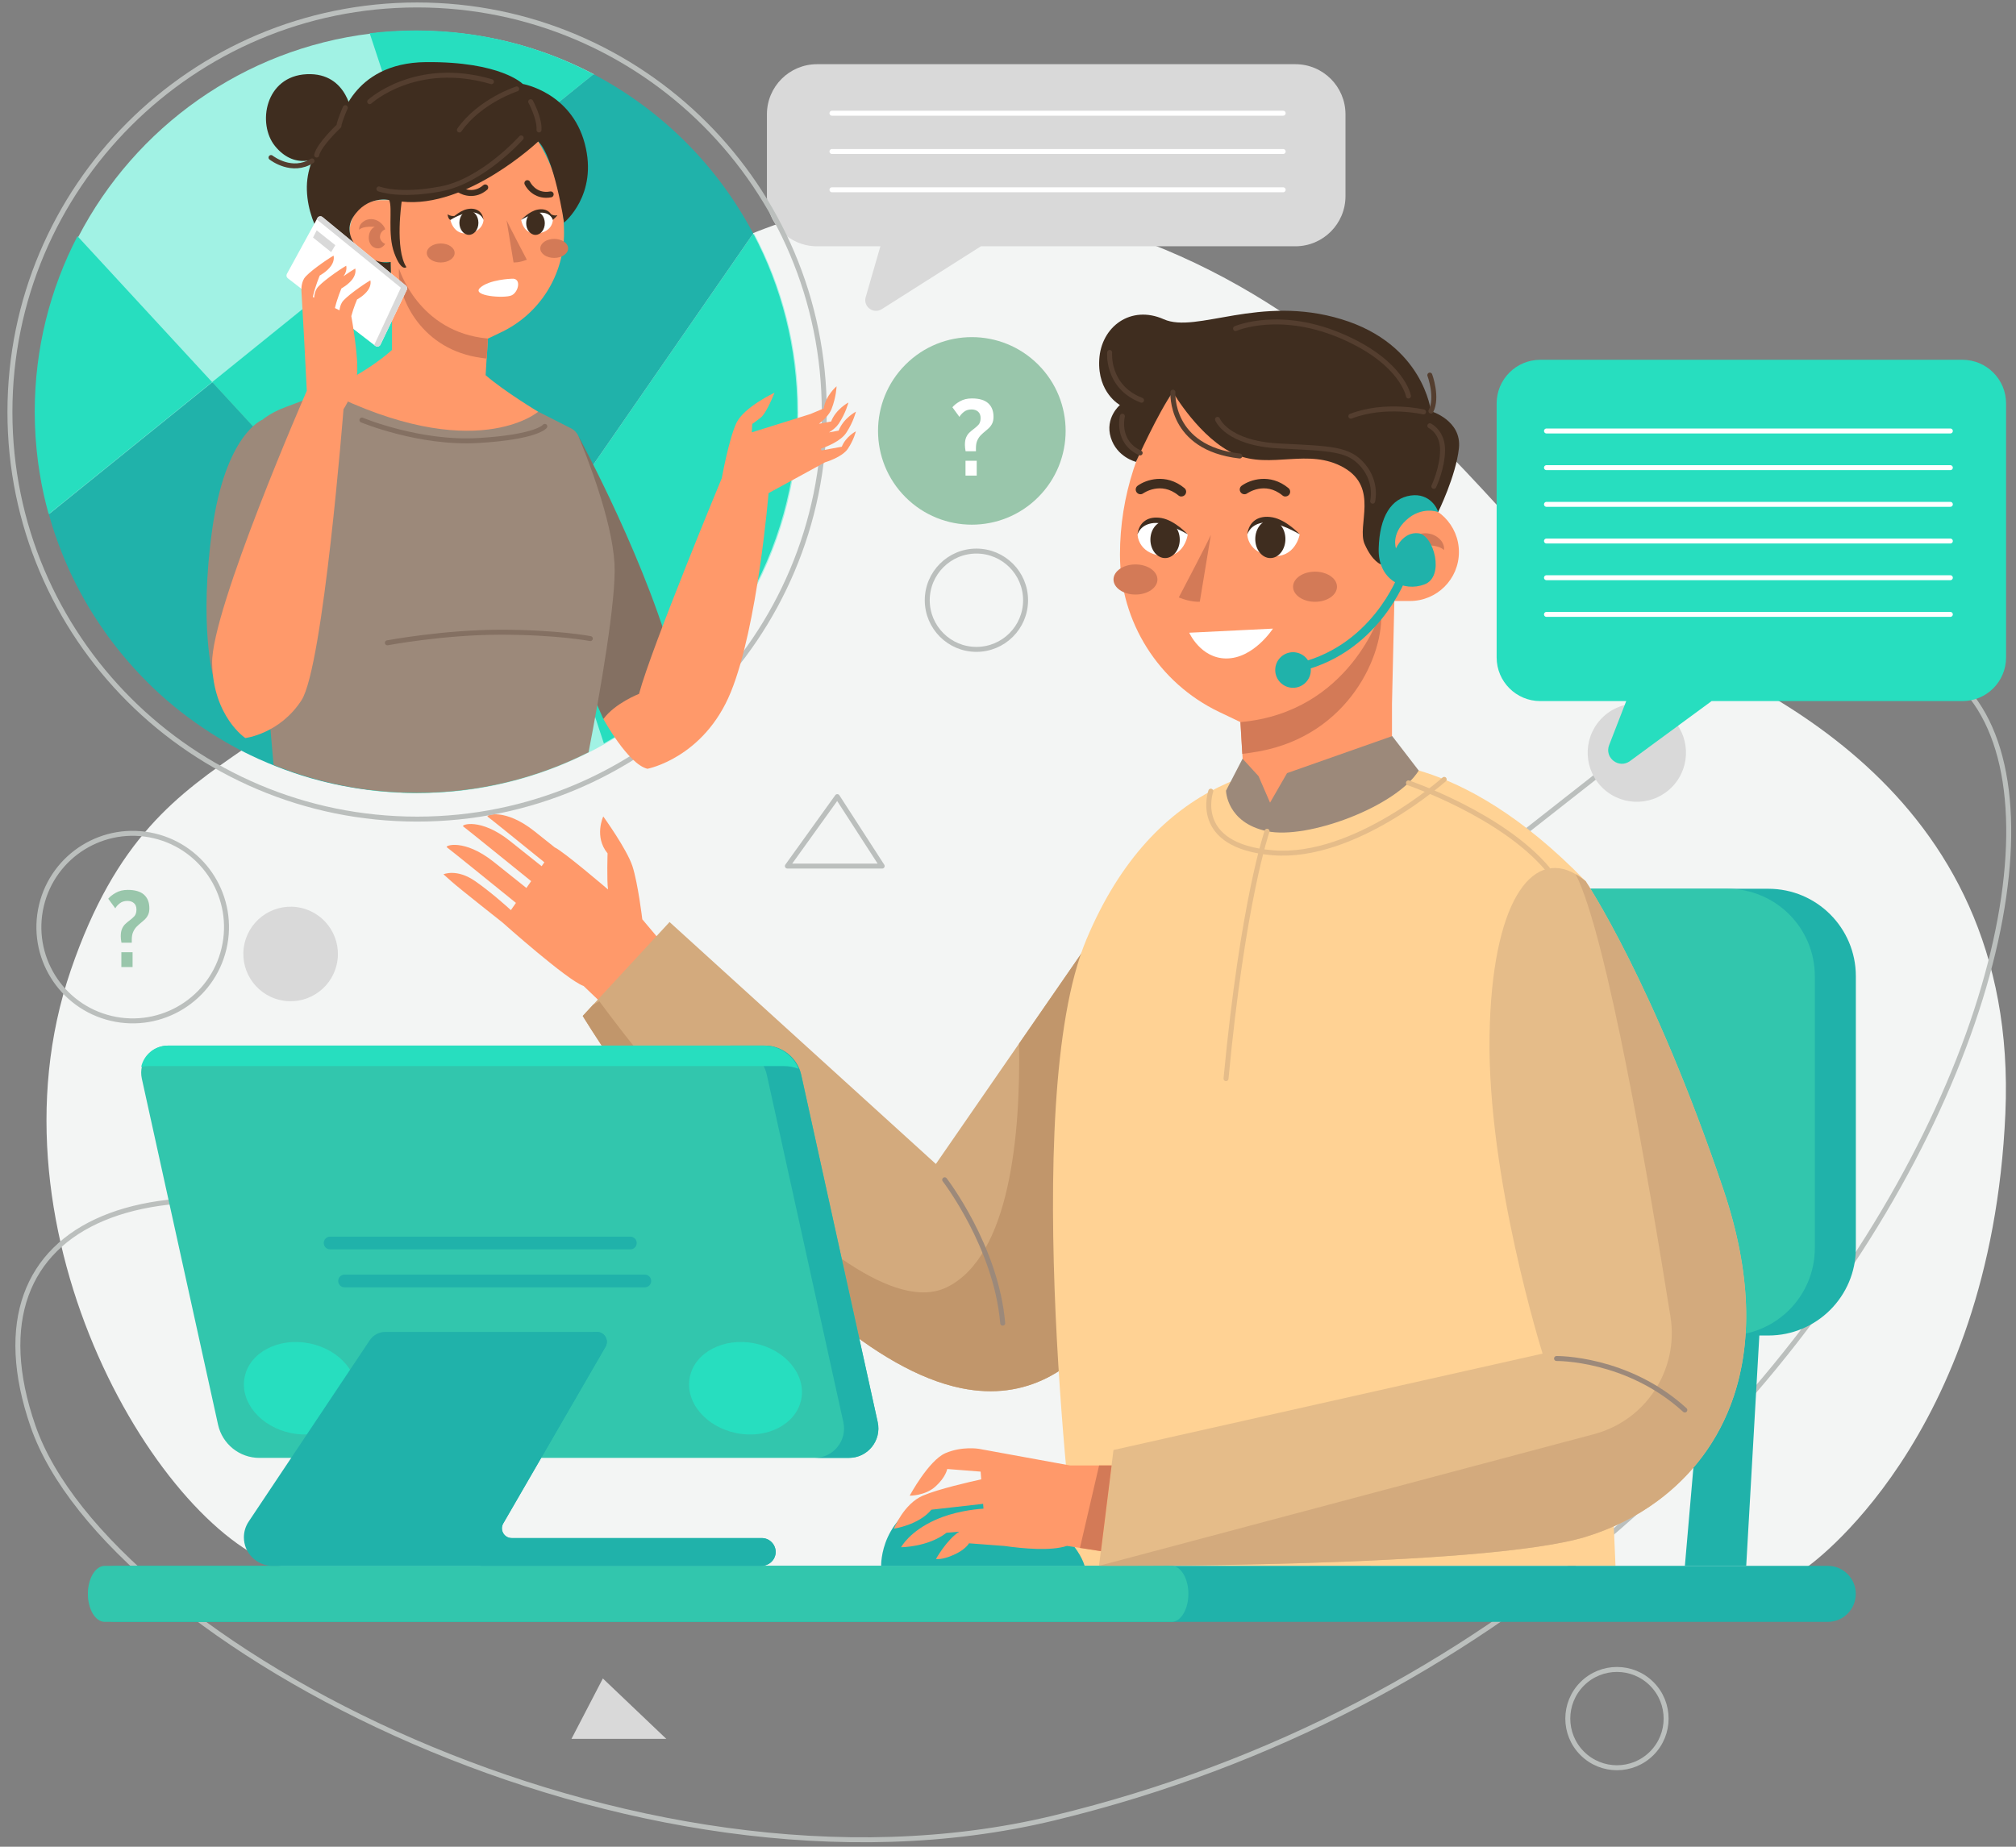 <svg width="406" height="372" viewBox="0 0 406 372" fill="none" xmlns="http://www.w3.org/2000/svg">
<rect x="0" y="0" width="406" height="372" fill="#808080" stroke="none"/>
<g clip-path="url(#clip0_412_347)">
<path d="M179.681 40.02C179.681 40.02 123.211 42.51 93.301 101.55C63.391 160.59 32.501 142.16 14.261 195.42C-3.979 248.68 32.801 309.24 57.461 315.81C82.111 322.37 363.731 315.81 363.731 315.81C363.731 315.81 400.941 290.37 403.861 224.29C406.781 158.21 351.331 136.14 328.351 126.75C305.371 117.36 269.951 38.56 179.681 40.02Z" fill="#F3F5F4"/>
<path d="M260.591 201.5C325.641 157.73 338.251 135.26 370.351 131.08C448.551 120.9 391.251 323.04 212.191 366.23C127.111 386.75 21.721 330.78 6.651 287.29C-7.919 245.24 31.311 229.47 89.24 252.02C147.171 274.57 227.451 223.79 260.591 201.49V201.5Z" stroke="#BBBFBD" stroke-miterlimit="10"/>
<path d="M336.943 158.299C340.634 154.265 340.356 148.003 336.323 144.312C332.289 140.621 326.027 140.899 322.336 144.932C318.645 148.966 318.922 155.228 322.956 158.919C326.99 162.61 333.252 162.333 336.943 158.299Z" fill="#D9D9D9"/>
<path d="M332.638 353.193C336.504 349.327 336.504 343.058 332.638 339.192C328.772 335.326 322.503 335.326 318.637 339.192C314.771 343.058 314.771 349.327 318.637 353.193C322.503 357.059 328.772 357.059 332.638 353.193Z" stroke="#BBBFBD" stroke-miterlimit="10"/>
<path d="M196.64 130.81C202.108 130.81 206.54 126.378 206.54 120.91C206.54 115.442 202.108 111.01 196.64 111.01C191.173 111.01 186.74 115.442 186.74 120.91C186.74 126.378 191.173 130.81 196.64 130.81Z" stroke="#BBBFBD" stroke-miterlimit="10"/>
<path d="M168.62 160.47L158.57 174.46H177.66L168.62 160.47Z" stroke="#BBBFBD" stroke-linecap="round" stroke-linejoin="round"/>
<path d="M121.41 338.11L115.09 350.27H134.18L121.41 338.11Z" fill="#D9D9D9"/>
<path d="M45.109 191.094C47.505 180.94 41.217 170.766 31.063 168.37C20.91 165.973 10.736 172.262 8.339 182.415C5.943 192.569 12.231 202.743 22.385 205.139C32.538 207.536 42.712 201.247 45.109 191.094Z" stroke="#BBBFBD" stroke-linecap="round" stroke-linejoin="round"/>
<path d="M24.46 189.9C24.367 189.413 24.32 188.98 24.32 188.6C24.32 187.98 24.407 187.477 24.58 187.09C24.753 186.697 24.973 186.377 25.24 186.13C25.507 185.877 25.78 185.647 26.06 185.44C26.433 185.167 26.763 184.877 27.05 184.57C27.337 184.257 27.48 183.807 27.48 183.22C27.48 182.647 27.31 182.213 26.97 181.92C26.63 181.627 26.193 181.48 25.66 181.48C25.033 181.48 24.513 181.647 24.1 181.98C23.687 182.313 23.393 182.647 23.22 182.98L21.8 181.04C22.14 180.62 22.647 180.22 23.32 179.84C24 179.453 24.8 179.26 25.72 179.26C27.2 179.26 28.297 179.583 29.01 180.23C29.723 180.877 30.08 181.787 30.08 182.96C30.08 183.473 30 183.903 29.84 184.25C29.687 184.59 29.483 184.887 29.23 185.14C28.977 185.387 28.707 185.627 28.42 185.86C28.113 186.107 27.817 186.373 27.53 186.66C27.243 186.947 27.007 187.3 26.82 187.72C26.633 188.133 26.54 188.66 26.54 189.3V189.9H24.46ZM24.44 194.8V191.82H26.7V194.8H24.44Z" fill="#99C6AB"/>
<path d="M209.074 100.157C216.451 92.78 216.451 80.82 209.074 73.443C201.697 66.066 189.736 66.066 182.359 73.443C174.982 80.82 174.982 92.78 182.359 100.157C189.736 107.534 201.697 107.534 209.074 100.157Z" fill="#99C6AB"/>
<path d="M194.462 90.9C194.369 90.413 194.322 89.98 194.322 89.6C194.322 88.98 194.409 88.477 194.582 88.09C194.755 87.697 194.975 87.377 195.242 87.13C195.509 86.877 195.782 86.647 196.062 86.44C196.435 86.167 196.765 85.877 197.052 85.57C197.339 85.257 197.482 84.807 197.482 84.22C197.482 83.647 197.312 83.213 196.972 82.92C196.632 82.627 196.195 82.48 195.662 82.48C195.035 82.48 194.515 82.647 194.102 82.98C193.689 83.313 193.395 83.647 193.222 83.98L191.802 82.04C192.142 81.62 192.649 81.22 193.322 80.84C194.002 80.453 194.802 80.26 195.722 80.26C197.202 80.26 198.299 80.583 199.012 81.23C199.725 81.877 200.082 82.787 200.082 83.96C200.082 84.473 200.002 84.903 199.842 85.25C199.689 85.59 199.485 85.887 199.232 86.14C198.979 86.387 198.709 86.627 198.422 86.86C198.115 87.107 197.819 87.373 197.532 87.66C197.245 87.947 197.009 88.3 196.822 88.72C196.635 89.133 196.542 89.66 196.542 90.3V90.9H194.462ZM194.442 95.8V92.82H196.702V95.8H194.442Z" fill="white"/>
<path d="M67.796 194.346C68.999 189.227 65.825 184.103 60.707 182.899C55.589 181.696 50.464 184.87 49.261 189.988C48.057 195.106 51.231 200.231 56.349 201.434C61.468 202.637 66.592 199.464 67.796 194.346Z" fill="#D9D9D9"/>
<path d="M395.233 72.476H310.196C305.343 72.476 301.408 76.41 301.408 81.263V132.44C301.408 137.293 305.343 141.227 310.196 141.227H327.501L324.065 150.094C323.067 152.66 326.043 154.937 328.259 153.309L344.696 141.227H395.213C400.066 141.227 404 137.293 404 132.44V81.263C404 76.41 400.066 72.476 395.213 72.476H395.233Z" fill="#27DEBF"/>
<path d="M311.445 86.816H392.778" stroke="white" stroke-linecap="round" stroke-linejoin="round"/>
<path d="M311.445 94.205H392.778" stroke="white" stroke-linecap="round" stroke-linejoin="round"/>
<path d="M311.445 101.594H392.778" stroke="white" stroke-linecap="round" stroke-linejoin="round"/>
<path d="M311.445 108.984H392.778" stroke="white" stroke-linecap="round" stroke-linejoin="round"/>
<path d="M311.445 116.373H392.778" stroke="white" stroke-linecap="round" stroke-linejoin="round"/>
<path d="M311.445 123.762H392.778" stroke="white" stroke-linecap="round" stroke-linejoin="round"/>
<path d="M129.359 185.234C129.359 185.234 128.49 177.964 127.372 174.499C126.243 171.034 121.49 164.464 121.49 164.464C121.49 164.464 119.583 168.528 122.359 171.903C122.359 171.903 122.189 177.265 122.449 179.172C122.449 179.172 113.452 171.484 111.724 170.705C110.626 169.826 109.288 168.758 107.65 167.459C101.679 162.696 97.695 164.174 98.214 164.514C98.573 164.753 105.403 170.275 109.627 173.7L109.078 174.489C107.79 173.461 105.753 171.833 102.717 169.417C96.746 164.653 92.762 166.131 93.281 166.471C93.71 166.76 103.706 174.859 106.971 177.495L106.013 178.873C104.744 177.864 102.647 176.187 99.432 173.62C93.461 168.857 89.476 170.335 89.996 170.675C90.445 170.974 100.91 179.452 103.906 181.879L102.887 183.336C101.779 182.328 98.693 179.582 95.707 177.505C91.983 174.909 89.307 176.117 89.307 176.117L90.954 177.585C92.602 179.053 101.17 185.803 101.17 185.803C101.17 185.803 114.251 197.486 117.526 198.614L120.731 201.67L132.504 188.928L129.379 185.214L129.359 185.234Z" fill="#FF996A"/>
<path d="M223.512 265.917C216.492 276.042 206.667 282.293 193.615 279.637C158.646 272.527 117.355 204.655 117.355 204.655L119.432 202.409L134.84 185.733L188.473 234.472L205.219 210.227L221.575 186.552L229.663 174.849C229.663 174.849 234.396 182.338 237.382 206.133C239.239 221.052 235.315 248.932 223.512 265.917Z" fill="#D3AA7D"/>
<path d="M223.512 265.917C216.492 276.042 206.667 282.293 193.615 279.637C158.646 272.527 117.355 204.655 117.355 204.655L119.432 202.409L120.711 201.7C120.711 201.7 169.91 269.392 190.65 259.316C203.471 253.095 205.528 228.271 205.229 210.227L221.585 186.552L223.512 265.917Z" fill="#C1966B"/>
<path d="M354.864 259.317L351.669 315.426H339.316L344.179 259.317H354.864Z" fill="#20B2AA"/>
<path d="M279.233 259.317L276.047 315.426H263.695L268.548 259.317H279.233Z" fill="#20B2AA"/>
<path d="M356.132 179.033H258.234C248.505 179.033 240.619 186.919 240.619 196.647V251.408C240.619 261.136 248.505 269.023 258.234 269.023H356.132C365.861 269.023 373.747 261.136 373.747 251.408V196.647C373.747 186.919 365.861 179.033 356.132 179.033Z" fill="#20B2AA"/>
<path d="M347.873 179.033H249.974C240.246 179.033 232.359 186.919 232.359 196.647V251.408C232.359 261.136 240.246 269.023 249.974 269.023H347.873C357.601 269.023 365.487 261.136 365.487 251.408V196.647C365.487 186.919 357.601 179.033 347.873 179.033Z" fill="#32C6AD"/>
<path d="M274.078 153.779C274.078 153.779 293.38 150.683 319.353 177.545L325.344 315.425H216.791C216.791 315.425 204.938 222.41 218.758 189.327C232.578 156.245 257.392 152.301 274.078 153.779Z" fill="#FFD294"/>
<path d="M236.213 78.997L240.977 72.476L281.608 86.077L281.258 101.335H283.945C289.397 101.335 293.81 105.748 293.81 111.2C293.81 116.652 289.397 121.066 283.945 121.066H280.809L280.33 141.786V159.99L250.912 164.034L250.193 151.862L249.814 145.461L245.55 143.424C233.328 137.592 225.549 125.26 225.549 111.72C225.549 99.957 229.293 88.493 236.223 78.997H236.213Z" fill="#FF996A"/>
<path d="M249.805 145.461L250.184 151.862C251.263 151.732 252.401 151.562 253.569 151.352C271.743 148.037 278.853 131.621 278.114 123.153C278.114 123.153 271.983 143.504 249.795 145.461H249.805Z" fill="#D37A57"/>
<path d="M284.245 108.375C283.486 108.954 282.787 109.713 282.527 110.661C282.527 110.661 284.045 111.171 284.185 112.868C284.325 114.566 282.527 115.305 282.527 115.305C282.527 115.305 283.905 117.601 286.202 116.363C288.499 115.125 288.119 110.791 285.833 109.882C285.833 109.882 289.467 109.473 290.795 110.801C290.795 110.801 291.105 109.463 289.587 108.285C288.019 107.066 285.823 107.176 284.235 108.375H284.245Z" fill="#D37A57"/>
<path d="M236.214 78.997C236.214 78.997 241.716 88.463 248.825 91.529C255.935 94.594 263.534 90.131 270.644 94.205C277.754 98.279 273.22 105.898 274.808 109.563C276.405 113.227 278.173 113.717 278.173 113.717C278.173 113.717 279.132 103.302 281.258 101.335C281.258 101.335 287.639 101.285 289.626 103.142C289.626 103.142 293.191 95.942 293.81 90.301C294.419 84.659 288.168 82.821 288.168 82.821C288.168 82.821 286.701 69.341 270.154 64.308C253.608 59.275 240.977 67.254 234.366 64.308C227.746 61.362 221.744 65.776 221.375 72.456C221.005 79.137 225.539 81.583 225.539 81.583C225.539 81.583 222.473 84.169 223.702 88.144C224.93 92.118 228.774 93.037 228.774 93.037C228.774 93.037 233.308 82.951 236.223 78.967L236.214 78.997Z" fill="#3F2D1F"/>
<path d="M239.508 127.457L256.354 126.628C256.354 126.628 252.449 132.7 246.897 132.64C241.785 132.59 239.498 127.457 239.498 127.457H239.508Z" fill="white"/>
<path d="M258.87 100.016C258.661 100.016 258.441 99.947 258.271 99.797C254.716 96.871 251.222 99.357 251.182 99.377C250.762 99.687 250.163 99.597 249.853 99.168C249.544 98.748 249.634 98.149 250.063 97.84C251.681 96.661 255.735 95.233 259.48 98.319C259.889 98.648 259.939 99.248 259.609 99.657C259.42 99.886 259.15 100.006 258.88 100.006L258.87 100.016Z" fill="#3F2D1F"/>
<path d="M237.921 100.016C237.712 100.016 237.492 99.947 237.322 99.797C233.767 96.871 230.272 99.357 230.232 99.377C229.813 99.687 229.214 99.597 228.904 99.168C228.595 98.748 228.685 98.149 229.114 97.84C230.732 96.661 234.786 95.233 238.53 98.319C238.94 98.648 238.99 99.248 238.66 99.657C238.47 99.886 238.201 100.006 237.931 100.006L237.921 100.016Z" fill="#3F2D1F"/>
<path d="M285.71 155.217L280.378 148.277L259.199 155.736L255.773 161.688L253.457 156.345L250.241 152.831L246.906 159.271C246.906 159.271 247.006 165.722 255.174 167.439C263.343 169.157 281.197 162.497 285.72 155.217H285.71Z" fill="#9C897A"/>
<path d="M289.626 103.142C289.626 103.142 286.331 101.884 283.205 104.76C280.08 107.636 281.138 110.462 281.138 110.462C281.138 110.462 282.586 107.057 285.672 107.426C288.767 107.795 291.014 116.153 286.88 117.721C282.746 119.289 277.464 116.902 277.653 110.462C277.833 104.021 280.2 100.376 284.094 99.817C287.988 99.258 289.526 102.533 289.616 103.142H289.626Z" fill="#20B2AA"/>
<path d="M260.388 135.525C259.988 135.525 259.629 135.246 259.549 134.836C259.459 134.377 259.759 133.928 260.228 133.838C276.245 130.762 281.667 115.674 281.727 115.524C281.877 115.085 282.366 114.845 282.806 115.005C283.245 115.155 283.485 115.644 283.335 116.083C283.275 116.243 277.553 132.24 260.548 135.515C260.498 135.525 260.438 135.535 260.388 135.535V135.525Z" fill="#20B2AA"/>
<path d="M256.816 134.966C256.816 136.943 258.424 138.551 260.401 138.551C262.378 138.551 263.986 136.943 263.986 134.966C263.986 132.989 262.378 131.381 260.401 131.381C258.424 131.381 256.816 132.989 256.816 134.966Z" fill="#20B2AA"/>
<path d="M285.274 108.973C285.274 108.973 284.825 112.938 285.694 115.055C286.563 117.172 287.921 116.073 288.19 113.507C288.46 110.931 285.883 107.326 285.274 108.983V108.973Z" fill="#20B2AA"/>
<path d="M251.191 107.646C251.191 107.646 251.191 111.34 256.034 111.959C260.867 112.568 261.756 107.646 261.756 107.646C261.756 107.646 259.01 105.069 255.455 104.989C251.9 104.91 251.191 107.646 251.191 107.646Z" fill="white"/>
<path d="M229.094 107.646C229.094 107.646 229.094 111.34 233.837 111.959C238.57 112.568 239.199 107.656 239.199 107.656C239.199 107.656 236.743 105.079 233.268 104.999C229.793 104.92 229.094 107.656 229.094 107.656V107.646Z" fill="white"/>
<path d="M239.197 107.646C239.197 107.646 236.661 104.86 233.945 104.36C231.229 103.861 229.372 105.179 229.082 107.646C229.082 107.646 229.621 105.608 232.337 105.359C235.053 105.109 239.197 107.646 239.197 107.646Z" fill="#3F2D1F"/>
<path d="M261.756 107.645C261.756 107.645 259.11 104.74 256.274 104.21C253.438 103.691 251.491 105.069 251.201 107.645C251.201 107.645 251.76 105.518 254.596 105.259C257.432 104.999 261.756 107.645 261.756 107.645Z" fill="#3F2D1F"/>
<path d="M243.853 107.745L241.626 121.216C241.626 121.216 239.849 121.356 237.393 120.347C237.393 120.347 243.224 109.253 243.853 107.745Z" fill="#D37A57"/>
<path d="M177.456 315.425C177.456 315.425 177.097 304.671 189.209 301.306C201.322 297.941 216.07 307.787 218.437 315.425H177.456Z" fill="#20B2AA"/>
<path d="M255.832 112.419C257.509 112.419 258.868 110.702 258.868 108.584C258.868 106.466 257.509 104.75 255.832 104.75C254.156 104.75 252.797 106.466 252.797 108.584C252.797 110.702 254.156 112.419 255.832 112.419Z" fill="#3F2D1F"/>
<path d="M237.589 108.704C237.589 110.761 236.261 112.419 234.633 112.419C233.006 112.419 231.678 110.751 231.678 108.704C231.678 106.657 233.006 104.989 234.633 104.989C236.261 104.989 237.589 106.657 237.589 108.704Z" fill="#3F2D1F"/>
<path d="M269.255 118.19C269.255 119.868 267.268 121.226 264.832 121.226C262.395 121.226 260.408 119.868 260.408 118.19C260.408 116.513 262.395 115.155 264.832 115.155C267.268 115.155 269.255 116.513 269.255 118.19Z" fill="#D37A57"/>
<path d="M233.095 116.732C233.095 118.41 231.108 119.768 228.672 119.768C226.235 119.768 224.248 118.41 224.248 116.732C224.248 115.055 226.235 113.697 228.672 113.697C231.108 113.697 233.095 115.055 233.095 116.732Z" fill="#D37A57"/>
<path d="M349.189 281.185C346.124 290.412 340.512 297.381 333.871 302.314C329.348 305.66 324.345 308.066 319.352 309.574C298.513 315.895 221.334 315.405 221.334 315.405L224.24 292.089L310.665 272.667C310.665 272.667 299.491 237.208 299.98 208.56C300.43 181.898 308.378 170.904 317.335 176.097C318.004 176.496 318.683 176.965 319.352 177.535C319.352 177.535 333.003 197.875 347.082 239.635C352.844 256.72 352.734 270.46 349.189 281.185Z" fill="#E5BC89"/>
<path d="M215.464 295.195L197.131 291.85C197.131 291.85 193.766 291.27 190.391 292.728C187.026 294.186 183.201 301.286 183.201 301.286C183.201 301.286 186.297 301.336 188.394 299.439C190.49 297.551 190.76 295.914 190.76 295.914L197.49 296.443L197.61 298.001C195.363 298.49 188.963 299.948 185.847 301.286C182.023 302.923 180.016 307.936 180.016 307.936C180.016 307.936 185.028 307.207 187.575 304.112L197.99 302.933L198.06 303.902C195.913 304.052 192.078 304.531 188.483 306.119C183.111 308.485 181.474 311.671 181.474 311.671C181.474 311.671 186.846 311.671 190.63 308.755L193.177 308.545C190.66 310.153 188.493 314.037 188.493 314.037C188.493 314.037 189.582 314.307 192.048 313.219C194.505 312.13 195.144 310.882 195.144 310.882L202.313 311.421C206.038 311.95 211.66 312.47 214.875 311.401L221.725 312.46L223.872 295.195H215.474H215.464Z" fill="#FF996A"/>
<path d="M368.103 326.709H23.341C20.226 326.709 17.699 324.183 17.699 321.067C17.699 317.952 20.226 315.425 23.341 315.425H368.093C371.209 315.425 373.735 317.952 373.735 321.067C373.735 324.183 371.209 326.709 368.093 326.709H368.103Z" fill="#20B2AA"/>
<path d="M235.944 326.709H21.084C19.217 326.709 17.699 324.183 17.699 321.067C17.699 317.952 19.217 315.425 21.084 315.425H235.944C237.811 315.425 239.329 317.952 239.329 321.067C239.329 324.183 237.811 326.709 235.944 326.709Z" fill="#32C6AD"/>
<path d="M170.967 293.677H52.239C48.235 293.677 44.77 290.891 43.911 286.977L28.563 217.277C27.814 213.862 30.41 210.617 33.915 210.617H153.982C157.527 210.617 160.602 213.083 161.361 216.548L176.759 286.467C177.578 290.162 174.762 293.667 170.967 293.667V293.677Z" fill="#32C6AD"/>
<path d="M71.711 281.874C70.722 286.867 64.891 289.922 58.69 288.694C52.489 287.466 48.265 282.413 49.263 277.42C50.252 272.427 56.084 269.372 62.285 270.6C68.486 271.828 72.71 276.881 71.711 281.874Z" fill="#27DEBF"/>
<path d="M176.76 286.477L161.362 216.558C160.603 213.093 157.527 210.627 153.983 210.627H147.062C150.607 210.627 153.683 213.093 154.442 216.558L169.84 286.477C170.658 290.172 167.843 293.677 164.048 293.677H170.968C174.753 293.677 177.568 290.172 176.76 286.477Z" fill="#20B2AA"/>
<path d="M156.213 312.619C156.213 314.167 154.964 315.415 153.417 315.415H54.859C53.281 315.415 51.843 314.766 50.805 313.728C49.756 312.689 49.117 311.261 49.117 309.674C49.117 308.545 49.457 307.437 50.086 306.498L74.481 269.951C75.18 268.923 76.338 268.303 77.576 268.303H120.224C121.752 268.303 122.711 269.961 121.942 271.289L101.352 306.868C100.583 308.186 101.541 309.824 103.049 309.824H153.417C154.185 309.824 154.884 310.133 155.394 310.652C155.893 311.152 156.213 311.851 156.213 312.619Z" fill="#20B2AA"/>
<path d="M126.952 251.668H66.479C65.77 251.668 65.201 251.098 65.201 250.389C65.201 249.681 65.77 249.111 66.479 249.111H126.952C127.661 249.111 128.23 249.681 128.23 250.389C128.23 251.098 127.661 251.668 126.952 251.668Z" fill="#20B2AA"/>
<path d="M129.866 259.316H69.393C68.684 259.316 68.115 258.747 68.115 258.038C68.115 257.329 68.684 256.76 69.393 256.76H129.866C130.575 256.76 131.144 257.329 131.144 258.038C131.144 258.747 130.575 259.316 129.866 259.316Z" fill="#20B2AA"/>
<path d="M29.812 214.751H157.857C158.895 214.751 159.894 214.941 160.822 215.29C159.674 212.504 156.938 210.627 153.842 210.627H33.776C31.11 210.627 28.973 212.504 28.434 214.911C28.873 214.811 29.342 214.751 29.812 214.751Z" fill="#27DEBF"/>
<path d="M161.363 281.874C160.375 286.867 154.543 289.922 148.342 288.694C142.141 287.466 137.917 282.413 138.916 277.42C139.904 272.427 145.736 269.372 151.937 270.6C158.138 271.828 162.352 276.881 161.363 281.874Z" fill="#27DEBF"/>
<path d="M156.201 312.829C156.091 314.317 154.753 315.425 153.265 315.425H97.176C94.91 315.425 93.072 313.588 93.072 311.321C93.072 310.543 93.292 309.784 93.701 309.135L119.474 268.313H120.223C121.751 268.313 122.709 269.971 121.941 271.299L101.35 306.878C100.581 308.196 101.54 309.834 103.048 309.834H153.415C154.184 309.834 154.883 310.143 155.392 310.662C155.941 311.212 156.261 311.98 156.201 312.839V312.829Z" fill="#20B2AA"/>
<path d="M319.352 309.584C298.513 315.905 221.334 315.415 221.334 315.415L321.05 288.884C331.475 286.108 338.115 275.903 336.418 265.248C332.034 237.698 323.556 188.269 317.325 176.097C317.994 176.496 318.673 176.965 319.342 177.535C319.342 177.535 332.993 197.875 347.072 239.635C361.152 281.405 340.192 303.263 319.342 309.574L319.352 309.584Z" fill="#D3AA7D"/>
<path d="M313.471 273.656C313.471 273.656 327.73 273.456 339.303 284.031" stroke="#9C897A" stroke-linecap="round" stroke-linejoin="round"/>
<path d="M283.645 157.703C283.645 157.703 302.407 164.084 311.644 175.018" stroke="#E5BC89" stroke-linecap="round" stroke-linejoin="round"/>
<path d="M190.25 237.658C190.25 237.658 200.615 251.079 201.933 266.536" stroke="#9C897A" stroke-linecap="round" stroke-linejoin="round"/>
<path d="M243.842 159.371C243.842 159.371 239.898 170.425 256.354 171.783C272.81 173.141 290.844 156.994 290.844 156.994" stroke="#E5BC89" stroke-linecap="round" stroke-linejoin="round"/>
<path d="M221.345 295.195L217.49 311.811L221.714 312.46L223.861 295.195H221.345Z" fill="#D37A57"/>
<path d="M255.174 167.439C255.174 167.439 250.301 181.339 246.906 217.287" stroke="#E5BC89" stroke-linecap="round" stroke-linejoin="round"/>
<path d="M286.682 82.981C286.682 82.981 278.993 81.164 272.043 83.84" stroke="#543E2F" stroke-linecap="round" stroke-linejoin="round"/>
<path d="M236.211 78.997C236.211 78.997 235.432 90.251 249.671 91.858" stroke="#543E2F" stroke-linecap="round" stroke-linejoin="round"/>
<path d="M287.951 75.562C287.951 75.562 289.609 80.035 288.171 82.821" stroke="#543E2F" stroke-linecap="round" stroke-linejoin="round"/>
<path d="M223.474 70.998C223.474 70.998 222.835 77.908 229.895 80.624" stroke="#543E2F" stroke-linecap="round" stroke-linejoin="round"/>
<path d="M226.038 83.84C226.038 83.84 224.73 89.012 229.613 91.239" stroke="#543E2F" stroke-linecap="round" stroke-linejoin="round"/>
<path d="M248.826 66.185C248.826 66.185 257.933 62.191 270.864 68.003C282.528 73.245 283.646 79.776 283.646 79.776" stroke="#543E2F" stroke-linecap="round" stroke-linejoin="round"/>
<path d="M287.951 85.767C287.951 85.767 290.517 86.975 290.517 90.62C290.517 94.265 288.76 97.969 288.76 97.969" stroke="#543E2F" stroke-linecap="round" stroke-linejoin="round"/>
<path d="M245.193 84.479C245.193 84.479 247.011 89.292 257.605 89.831C268.2 90.37 271.625 90.37 274.511 93.785C277.397 97.21 276.438 100.955 276.438 100.955" stroke="#543E2F" stroke-linecap="round" stroke-linejoin="round"/>
<path d="M260.85 12.931H164.545C158.968 12.931 154.449 17.45 154.449 23.026V39.516C154.449 45.093 158.968 49.611 164.545 49.611H177.303L174.341 59.856C173.792 61.762 175.887 63.338 177.573 62.281L197.544 49.611H260.87C266.446 49.611 270.965 45.093 270.965 39.516V23.026C270.965 17.45 266.446 12.931 260.87 12.931H260.85Z" fill="#D9D9D9"/>
<path d="M167.547 22.807H258.415" stroke="white" stroke-linecap="round" stroke-linejoin="round"/>
<path d="M167.547 30.518H258.415" stroke="white" stroke-linecap="round" stroke-linejoin="round"/>
<path d="M167.547 38.23H258.415" stroke="white" stroke-linecap="round" stroke-linejoin="round"/>
<path d="M84 165C129.287 165 166 128.287 166 83C166 37.713 129.287 1 84 1C38.713 1 2 37.713 2 83C2 128.287 38.713 165 84 165Z" stroke="#BBBFBD" stroke-miterlimit="10"/>
<path d="M160.795 82.99C160.795 111.65 145.093 136.639 121.83 149.837C119.226 151.314 116.523 152.65 113.739 153.818C104.592 157.668 94.546 159.793 84.002 159.793C83.304 159.793 82.605 159.793 81.917 159.763C81.488 159.763 81.059 159.733 80.64 159.703C80.341 159.703 80.042 159.703 79.742 159.663C79.283 159.643 78.835 159.613 78.386 159.573C78.196 159.573 78.007 159.554 77.817 159.524C77.278 159.494 76.75 159.434 76.211 159.394C75.592 159.324 74.984 159.264 74.385 159.184L93.369 131.721L42.922 77.035L10.002 103.63C9.663 102.393 9.344 101.166 9.065 99.909C8.965 99.43 8.855 98.951 8.765 98.483C8.636 97.854 8.506 97.225 8.406 96.597C8.326 96.178 8.257 95.759 8.197 95.35C8.097 94.752 8.007 94.143 7.917 93.534C7.868 93.195 7.818 92.866 7.788 92.517C7.718 91.998 7.658 91.47 7.608 90.931L7.578 90.622C7.518 90.053 7.469 89.484 7.429 88.906C7.379 88.267 7.329 87.639 7.309 86.99V86.951C7.269 86.292 7.239 85.644 7.229 84.975C7.209 84.317 7.199 83.659 7.199 82.99C7.199 70.241 10.312 58.221 15.808 47.636C27.24 25.65 48.997 9.879 74.655 6.766C77.717 6.397 80.84 6.208 84.002 6.208C96.891 6.208 109.061 9.39 119.725 15.016L86.276 42.02L108.602 109.715L151.896 47.108C157.572 57.812 160.785 70.032 160.785 82.99H160.795Z" fill="#A1F2E4"/>
<path d="M15.605 47.577L42.719 76.975L9.799 103.57C9.46 102.333 9.141 101.106 8.862 99.849C8.762 99.37 8.652 98.891 8.562 98.423C8.433 97.794 8.303 97.166 8.203 96.537C8.123 96.118 8.054 95.699 7.994 95.29C7.894 94.692 7.804 94.083 7.714 93.475C7.664 93.135 7.615 92.806 7.585 92.457C7.515 91.939 7.455 91.41 7.405 90.871L7.375 90.562C7.315 89.993 7.265 89.425 7.226 88.846C7.176 88.208 7.126 87.579 7.106 86.931V86.891C7.066 86.232 7.036 85.584 7.026 84.916C7.006 84.257 6.996 83.599 6.996 82.93C6.996 70.181 10.108 58.161 15.605 47.577Z" fill="#27DEBF"/>
<path d="M113.54 153.748C104.392 157.598 94.346 159.723 83.802 159.723C83.104 159.723 82.406 159.723 81.717 159.693C81.288 159.693 80.859 159.663 80.44 159.633C80.141 159.633 79.842 159.633 79.543 159.594C79.084 159.574 78.635 159.544 78.186 159.504C77.996 159.504 77.807 159.484 77.617 159.454C77.079 159.424 76.55 159.364 76.011 159.324C75.393 159.254 74.784 159.195 74.186 159.115L93.169 131.652L113.54 153.738V153.748Z" fill="#27DEBF"/>
<path d="M119.521 14.946L86.073 41.95L74.451 6.696C77.514 6.327 80.636 6.137 83.798 6.137C96.687 6.137 108.857 9.32 119.521 14.946Z" fill="#27DEBF"/>
<path d="M160.583 82.921C160.583 111.581 144.882 136.57 121.618 149.768L108.391 109.645L151.685 47.038C157.361 57.742 160.573 69.962 160.573 82.921H160.583Z" fill="#27DEBF"/>
<path d="M93.167 131.662L74.183 159.125C73.704 159.065 73.215 159.005 72.736 158.925C72.337 158.865 71.938 158.815 71.539 158.746C71.091 158.676 70.662 158.606 70.213 158.516C69.624 158.416 69.035 158.307 68.447 158.187C67.948 158.087 67.439 157.977 66.951 157.868C66.641 157.798 66.322 157.728 66.013 157.648C65.594 157.558 65.185 157.449 64.776 157.349C63.419 157.01 62.082 156.621 60.756 156.202C60.277 156.052 59.788 155.903 59.319 155.733C58.671 155.513 58.042 155.294 57.414 155.065C56.825 154.855 56.237 154.626 55.658 154.396C55.069 154.167 54.491 153.927 53.922 153.688C53.354 153.449 52.785 153.209 52.227 152.95C52.227 152.95 52.227 152.95 52.206 152.95C51.638 152.69 51.079 152.431 50.521 152.162C48.815 151.344 47.159 150.466 45.523 149.528C45.014 149.229 44.495 148.92 43.996 148.62C42.939 147.982 41.892 147.313 40.874 146.615C40.365 146.276 39.857 145.927 39.358 145.568C38.859 145.219 38.35 144.849 37.861 144.48C37.842 144.48 37.822 144.45 37.792 144.431C37.323 144.081 36.854 143.722 36.395 143.363C35.986 143.044 35.587 142.725 35.188 142.395C34.599 141.917 34.021 141.428 33.452 140.939C33.013 140.56 32.594 140.181 32.165 139.792C31.736 139.403 31.308 139.004 30.889 138.605C30.839 138.555 30.789 138.515 30.759 138.485C30.34 138.076 29.921 137.667 29.512 137.248C29.153 136.889 28.794 136.52 28.434 136.151C27.946 135.642 27.447 135.113 26.978 134.585C26.559 134.126 26.15 133.667 25.751 133.198C25.432 132.839 25.123 132.47 24.823 132.101C24.634 131.891 24.464 131.682 24.295 131.462C23.995 131.093 23.696 130.724 23.407 130.355C23.078 129.936 22.748 129.517 22.439 129.098C22.01 128.539 21.591 127.981 21.202 127.402C20.843 126.903 20.494 126.395 20.155 125.886C19.905 125.527 19.676 125.167 19.436 124.798C19.287 124.579 19.147 124.349 18.997 124.13C18.349 123.122 17.731 122.095 17.132 121.048C16.853 120.559 16.583 120.06 16.304 119.561C15.676 118.414 15.077 117.247 14.518 116.06C14.269 115.571 14.04 115.062 13.82 114.563C13.581 114.035 13.341 113.506 13.122 112.967C13.102 112.927 13.092 112.877 13.072 112.848C12.832 112.289 12.593 111.72 12.374 111.152C12.374 111.132 12.374 111.112 12.354 111.082C12.124 110.513 11.905 109.935 11.695 109.356C11.486 108.807 11.286 108.249 11.097 107.68C10.927 107.181 10.758 106.663 10.598 106.154C10.488 105.775 10.359 105.386 10.249 105.007C10.249 104.977 10.229 104.957 10.229 104.927C10.099 104.478 9.96 104.039 9.84 103.59L42.76 76.995L93.207 131.682L93.167 131.662Z" fill="#20B2AA"/>
<path d="M151.694 47.038L108.4 109.646L86.074 41.951L119.523 14.947C133.219 22.149 144.462 33.362 151.694 47.048V47.038Z" fill="#20B2AA"/>
<path d="M108.399 109.646L93.166 131.662L42.719 76.975L86.073 41.951L108.399 109.646Z" fill="#27DEBF"/>
<path d="M98.019 72.246L98.258 68.206L100.951 66.919C108.673 63.238 113.591 55.437 113.591 46.878C113.591 39.436 111.226 32.194 106.837 26.188L103.824 22.068L78.137 30.667L78.356 40.314H76.661C73.219 40.314 70.426 43.107 70.426 46.549C70.426 49.99 73.219 52.783 76.661 52.783H78.646L78.945 65.882V70.48C78.945 70.48 74.306 74.949 65.508 78.74C65.508 78.74 75.324 91.06 91.544 91.878C107.765 92.686 108.383 82.94 108.383 82.94C108.383 82.94 101.66 78.91 97.799 75.578L97.999 72.256L98.019 72.246Z" fill="#FF996A"/>
<path d="M98.254 68.196L98.014 72.236C97.336 72.156 96.618 72.047 95.869 71.917C84.387 69.822 79.888 59.438 80.357 54.091C80.357 54.091 84.228 66.949 98.254 68.196Z" fill="#D37A57"/>
<path d="M76.487 44.753C76.966 45.113 77.415 45.601 77.575 46.2C77.575 46.2 76.617 46.519 76.527 47.596C76.438 48.674 77.575 49.133 77.575 49.133C77.575 49.133 76.707 50.589 75.25 49.801C73.794 49.013 74.033 46.28 75.48 45.701C75.48 45.701 73.185 45.442 72.338 46.28C72.338 46.28 72.148 45.432 73.106 44.684C74.093 43.916 75.49 43.985 76.487 44.743V44.753Z" fill="#D37A57"/>
<path d="M97.707 37.152C97.577 37.152 97.437 37.202 97.328 37.302C95.133 39.217 92.878 37.711 92.859 37.691C92.589 37.502 92.21 37.571 92.02 37.851C91.831 38.12 91.901 38.499 92.18 38.689C93.228 39.407 95.811 40.225 98.116 38.21C98.365 37.99 98.395 37.611 98.175 37.362C98.056 37.222 97.876 37.152 97.707 37.152Z" fill="#3F2D1F"/>
<path d="M111.194 38.629C111.075 38.569 110.935 38.539 110.795 38.569C107.932 39.108 106.755 36.663 106.745 36.634C106.605 36.334 106.246 36.205 105.947 36.344C105.648 36.484 105.518 36.843 105.658 37.142C106.196 38.289 108.002 40.315 111.015 39.746C111.344 39.686 111.553 39.367 111.494 39.048C111.464 38.868 111.344 38.718 111.194 38.629Z" fill="#3F2D1F"/>
<path d="M97.377 44.284C97.377 44.284 97.377 46.619 94.314 47.008C91.252 47.397 90.703 44.284 90.703 44.284C90.703 44.284 92.439 42.658 94.683 42.608C96.928 42.559 97.377 44.284 97.377 44.284Z" fill="white"/>
<path d="M111.345 44.284C111.345 44.284 111.345 46.619 108.353 47.008C105.36 47.397 104.961 44.284 104.961 44.284C104.961 44.284 106.517 42.658 108.712 42.608C110.906 42.559 111.345 44.284 111.345 44.284Z" fill="white"/>
<path d="M104.961 44.295C104.961 44.295 106.567 42.539 108.283 42.22C109.999 41.901 111.176 42.739 111.355 44.295C111.355 44.295 111.016 43.008 109.3 42.848C107.585 42.689 104.971 44.295 104.971 44.295H104.961Z" fill="#3F2D1F"/>
<path d="M90.693 44.285C90.693 44.285 92.369 42.45 94.165 42.11C95.96 41.781 97.188 42.649 97.377 44.285C97.377 44.285 97.018 42.938 95.232 42.779C93.437 42.609 90.703 44.285 90.703 44.285H90.693Z" fill="#3F2D1F"/>
<path d="M102.016 44.354L103.422 52.864C103.422 52.864 104.55 52.953 106.096 52.315C106.096 52.315 102.415 45.302 102.006 44.344L102.016 44.354Z" fill="#D37A57"/>
<path d="M92.518 44.884C92.518 46.22 93.376 47.308 94.433 47.308C95.49 47.308 96.348 46.22 96.348 44.884C96.348 43.547 95.49 42.459 94.433 42.459C93.376 42.459 92.518 43.547 92.518 44.884Z" fill="#3F2D1F"/>
<path d="M105.967 44.963C105.967 46.26 106.805 47.317 107.842 47.317C108.88 47.317 109.718 46.26 109.718 44.963C109.718 43.666 108.88 42.609 107.842 42.609C106.805 42.609 105.967 43.666 105.967 44.963Z" fill="#3F2D1F"/>
<path d="M88.756 52.874C90.304 52.874 91.559 52.016 91.559 50.959C91.559 49.901 90.304 49.043 88.756 49.043C87.208 49.043 85.953 49.901 85.953 50.959C85.953 52.016 87.208 52.874 88.756 52.874Z" fill="#D37A57"/>
<path d="M111.612 51.956C113.16 51.956 114.415 51.098 114.415 50.041C114.415 48.983 113.16 48.125 111.612 48.125C110.064 48.125 108.809 48.983 108.809 50.041C108.809 51.098 110.064 51.956 111.612 51.956Z" fill="#D37A57"/>
<path d="M103.032 56.146C103.032 56.146 98.513 56.295 96.688 57.971C94.862 59.647 101.616 60.156 103.032 59.497C104.459 58.839 105.087 55.936 103.032 56.146Z" fill="white"/>
<path d="M92.02 43.377C92.02 43.377 91.122 43.806 90.135 43.177C90.135 43.177 90.225 44.105 90.693 44.294L92.01 43.377H92.02Z" fill="#3F2D1F"/>
<path d="M110.305 42.748C110.305 42.748 111.372 43.626 112.18 43.357C112.479 43.257 111.352 44.294 111.352 44.294C111.083 43.317 110.315 42.748 110.315 42.748H110.305Z" fill="#3F2D1F"/>
<path d="M116.484 87.859C116.484 87.859 130.869 114.145 136.356 136.191L121.522 144.83C121.522 144.83 115.626 133.048 113.601 114.963C111.576 96.877 116.484 87.859 116.484 87.859Z" fill="#847062"/>
<path d="M108.399 28.493C108.399 28.493 94.024 42.09 80.896 40.604C80.896 40.604 79.47 50.15 81.844 53.812C81.844 53.812 80.826 54.819 79.41 50.998C77.983 47.178 79.11 41.901 78.382 40.304C78.382 40.304 74.003 39.267 71.12 43.726C68.237 48.185 74.542 53.642 78.671 52.774L78.861 60.984C78.861 60.984 74.133 62.75 70.132 59.368C66.142 55.986 68.097 52.525 68.097 52.525C68.097 52.525 62.072 46.579 61.803 38.319C61.533 30.059 68.406 24.872 68.406 24.872C68.406 24.872 70.671 12.652 85.774 12.512C100.877 12.373 105.277 16.912 105.277 16.912C105.277 16.912 115.023 18.567 117.766 28.932C120.509 39.297 113.596 44.833 113.596 44.833C113.596 44.833 111.601 31.556 108.399 28.503V28.493Z" fill="#3F2D1F"/>
<path d="M70.941 23.446C70.941 23.446 70.212 14.567 61.793 14.946C53.373 15.325 51.748 24.972 55.399 29.441C59.06 33.91 63.828 32.893 67.379 29.441C70.931 25.989 70.931 23.446 70.931 23.446H70.941Z" fill="#3F2D1F"/>
<path d="M81.934 58.37L76.627 69.424C76.438 69.823 75.939 69.932 75.58 69.673L75.36 69.503L57.963 56.056C57.693 55.847 57.614 55.477 57.773 55.178L63.779 44.195L63.918 43.936C64.118 43.557 64.617 43.457 64.956 43.736L81.755 57.553C81.994 57.752 82.064 58.091 81.934 58.38V58.37Z" fill="white"/>
<path d="M118.547 151.523C108.163 156.77 96.431 159.713 84.002 159.713C73.777 159.713 64.01 157.708 55.092 154.077L49.416 89.036C49.416 89.036 50.583 84.556 57.536 81.993C65.447 79.07 65.527 78.741 65.527 78.741C95.663 93.914 108.402 82.93 108.402 82.93L115.036 86.302C115.694 86.632 116.203 87.18 116.482 87.859C118.049 91.599 123.236 104.588 123.755 113.536C124.164 120.668 120.792 139.822 118.537 151.523H118.547Z" fill="#9C897A"/>
<path d="M52.728 84.616C52.728 84.616 45.376 87.539 42.722 106.762C40.069 125.985 42.902 136.18 42.902 136.18L57.526 118.813C57.526 118.813 62.534 92.188 52.728 84.606V84.616Z" fill="#9C897A"/>
<path d="M74.573 56.485C73.166 57.293 69.515 59.847 68.867 60.924C68.558 61.443 68.418 62.032 68.368 62.511L67.451 62.052C67.909 60.076 68.767 58.091 68.767 58.091C68.767 58.091 70.224 57.313 71.032 56.166C71.84 55.019 71.54 54.091 71.54 54.091C70.982 54.41 70.094 54.999 69.166 55.657C69.176 55.637 69.196 55.627 69.206 55.607C70.014 54.46 69.715 53.532 69.715 53.532C68.258 54.37 64.468 57.024 63.789 58.141C63.42 58.74 63.301 59.438 63.261 59.957L63.001 59.827C63.44 57.732 64.398 55.498 64.398 55.498C64.398 55.498 65.854 54.719 66.662 53.572C67.47 52.425 67.171 51.497 67.171 51.497C65.715 52.335 61.924 54.989 61.246 56.106C60.567 57.223 60.707 58.68 60.707 58.68L61.246 68.227L61.784 78.721C61.784 78.721 42.491 122.873 42.721 133.637C42.95 144.401 49.404 148.67 49.404 148.67C49.404 148.67 56.308 147.862 60.717 141.059C65.116 134.255 69.176 82.442 69.176 82.442C69.176 82.442 71.481 78.92 71.89 75.549C72.299 72.177 70.752 63.678 70.752 63.678C71.211 61.932 71.91 60.326 71.91 60.326C71.91 60.326 73.316 59.578 74.094 58.47C74.872 57.363 74.583 56.475 74.583 56.475L74.573 56.485Z" fill="#FF996A"/>
<path d="M81.931 58.37L76.624 69.423C76.434 69.822 75.936 69.932 75.577 69.673L75.357 69.503L80.724 57.961L63.775 44.185L63.915 43.925C64.115 43.546 64.613 43.447 64.953 43.726L81.751 57.542C81.991 57.742 82.061 58.081 81.931 58.37Z" fill="#D9D9D9"/>
<path d="M63.779 46.399L63.041 47.846L66.692 50.789L67.53 49.392L63.779 46.399Z" fill="#D9D9D9"/>
<path d="M169.532 89.983L165.432 90.742L165.323 90.382C166.51 89.973 169.293 88.886 170.42 87.19C171.867 85.015 172.375 82.921 172.375 82.921C172.375 82.921 169.862 84.237 168.894 86.741L166.949 87.1C167.727 86.621 168.445 86.033 168.904 85.355C170.35 83.18 170.859 81.085 170.859 81.085C170.859 81.085 168.345 82.402 167.378 84.906L164.934 85.365C165.951 84.567 167.009 83.529 167.457 82.402C168.415 79.968 168.475 77.813 168.475 77.813C168.475 77.813 166.3 79.629 165.881 82.282L163.188 83.409L151.407 87.09L151.496 85.394C151.496 85.394 151.945 85.125 153.182 84.147C154.419 83.17 155.975 79.11 155.975 79.11C155.975 79.11 149.801 82.013 148.294 85.215C146.788 88.417 145.361 96.318 145.361 96.318C145.361 96.318 131.206 130.385 128.692 139.772C128.692 139.772 123.834 141.657 121.52 144.84C121.52 144.84 126.467 153.917 130.388 154.865C130.388 154.865 141.76 152.7 147.177 139.423C152.594 126.155 154.778 99.341 154.778 99.341L166.151 93.126C166.151 93.126 169.582 92.148 170.769 90.372C171.957 88.597 172.366 86.881 172.366 86.881C172.366 86.881 170.311 87.958 169.522 90.003L169.532 89.983Z" fill="#FF996A"/>
<path d="M118.884 128.639C118.884 128.639 112.22 127.352 100.818 127.352C89.416 127.352 78.014 129.487 78.014 129.487" stroke="#847062" stroke-linecap="round" stroke-linejoin="round"/>
<path d="M106.873 20.483C106.873 20.483 108.709 23.865 108.549 26.179" stroke="#543E2F" stroke-linecap="round" stroke-linejoin="round"/>
<path d="M104.059 17.909C104.059 17.909 96.618 20.333 92.518 26.179" stroke="#543E2F" stroke-linecap="round" stroke-linejoin="round"/>
<path d="M69.541 21.69C69.541 21.69 68.334 24.393 68.254 25.391C68.254 25.391 64.274 29.092 63.775 31.236" stroke="#543E2F" stroke-linecap="round" stroke-linejoin="round"/>
<path d="M54.58 31.735C54.869 31.945 58.8 34.927 62.84 32.413" stroke="#543E2F" stroke-linecap="round" stroke-linejoin="round"/>
<path d="M74.451 20.483C74.451 20.483 83.689 11.963 98.971 16.453" stroke="#543E2F" stroke-linecap="round" stroke-linejoin="round"/>
<path d="M76.309 38.059C76.309 38.059 80.279 39.655 88.758 38.059C97.238 36.463 104.959 27.774 104.959 27.774" stroke="#543E2F" stroke-linecap="round" stroke-linejoin="round"/>
<path d="M72.889 84.617C72.889 84.617 84.48 89.455 96.361 88.736C108.232 88.028 109.719 85.883 109.719 85.883" stroke="#847062" stroke-linecap="round" stroke-linejoin="round"/>
</g>
<defs>
<clipPath id="clip0_412_347">
<rect width="405.04" height="371.31" fill="white"/>
</clipPath>
</defs>
</svg>
